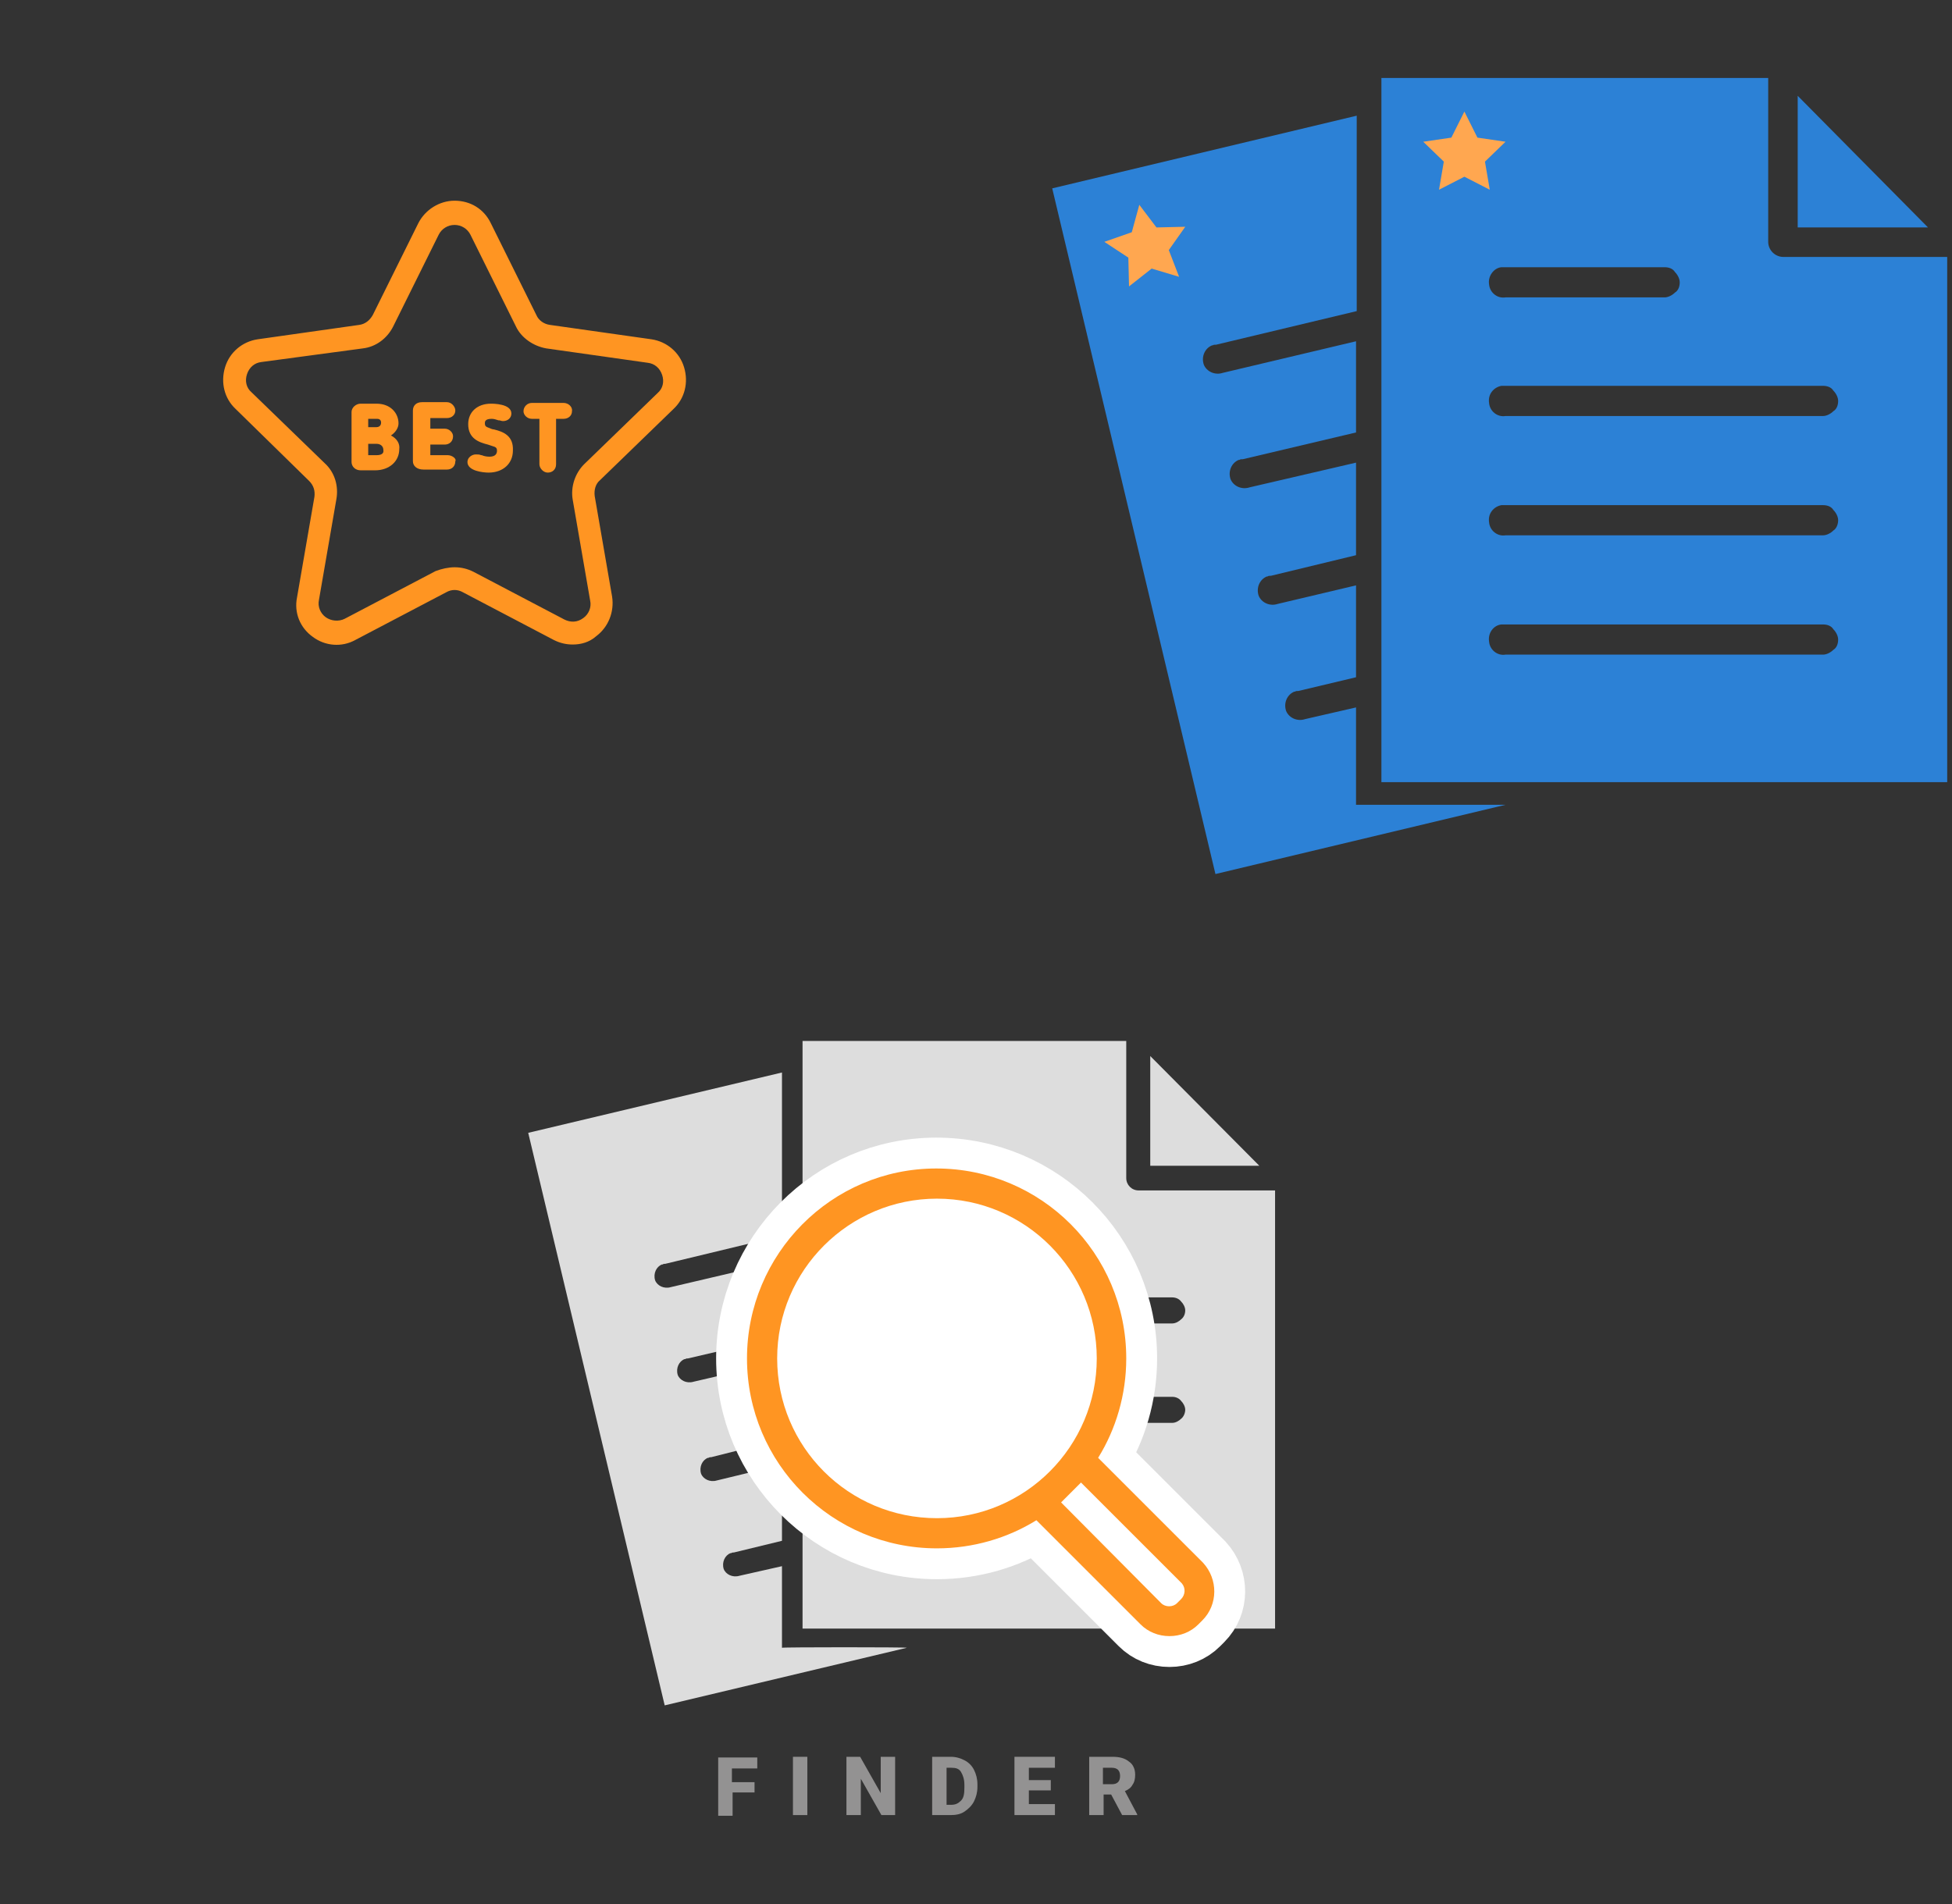﻿<?xml version="1.0" encoding="utf-8"?>
<!DOCTYPE svg PUBLIC "-//W3C//DTD SVG 1.1//EN" "http://www.w3.org/Graphics/SVG/1.1/DTD/svg11.dtd">
<svg width="1025" height="1000" xmlns="http://www.w3.org/2000/svg" xmlns:xlink="http://www.w3.org/1999/xlink" xmlns:xml="http://www.w3.org/XML/1998/namespace" version="1.1">
  <rect width="100%" height="100%" fill="#333333" stroke="none"/>
  <svg x="0" y="0" width="475" height="500" viewBox="0, 0, 68, 125.7" xml:space="preserve" id="Layer_1" enable-background="new 0 0 68 125.7" xmlns="http://www.w3.org/2000/svg" xmlns:xlink="http://www.w3.org/1999/xlink" xmlns:xml="http://www.w3.org/XML/1998/namespace" version="1.1">
    <g>
      <path d="M49.9 85.1 C49 85.1 48.2 84.9 47.4 84.5 L35.4 78.2 C34.7 77.8 33.9 77.8 33.2 78.2 L21.2 84.5 C19.4 85.5 17.2 85.3 15.6 84.1 C13.9 82.9 13.1 80.9 13.5 78.9 L15.8 65.6 C15.9 64.8 15.7 64.1 15.1 63.5 L5.4 54 C3.9 52.6 3.4 50.5 4 48.5 C4.6 46.5 6.3 45.1 8.3 44.8 L21.7 42.9 C22.5 42.8 23.1 42.3 23.5 41.6 L29.5 29.5 C30.4 27.7 32.3 26.5 34.3 26.5 C34.3 26.5 34.3 26.5 34.3 26.5 C36.4 26.5 38.2 27.6 39.1 29.5 L45.1 41.6 C45.4 42.3 46.1 42.8 46.9 42.9 L60.3 44.8 C62.3 45.1 64 46.5 64.6 48.5 C65.2 50.5 64.7 52.6 63.2 54 L53.5 63.4 C52.9 63.9 52.7 64.7 52.8 65.5 L55.1 78.8 C55.4 80.8 54.6 82.8 53 84 C52.1 84.8 51 85.1 49.9 85.1 z M34.3 74.9 C35.2 74.9 36 75.1 36.8 75.5 L48.8 81.8 C49.6 82.2 50.5 82.2 51.3 81.6 C52 81.1 52.4 80.2 52.2 79.3 L49.9 66 C49.6 64.3 50.2 62.5 51.4 61.3 L61.1 51.9 C61.8 51.3 62 50.4 61.7 49.5 C61.4 48.6 60.7 48 59.8 47.9 L46.4 46 C44.7 45.7 43.1 44.6 42.4 43.1 L36.4 31 C36 30.2 35.2 29.7 34.3 29.7 L34.3 29.7 C33.4 29.7 32.6 30.2 32.2 31 L26.2 43.1 C25.4 44.7 23.9 45.8 22.2 46 L8.8 47.8 C7.9 47.9 7.2 48.5 6.9 49.4 C6.6 50.3 6.8 51.2 7.5 51.8 L17.2 61.2 C18.5 62.4 19 64.2 18.7 65.9 L16.4 79.2 C16.2 80.1 16.6 81 17.3 81.5 C18 82 19 82.1 19.8 81.7 L31.8 75.4 C32.6 75.1 33.5 74.9 34.3 74.9 z" style="fill:#FF9522;" />
      <path d="M25.9 57.5 C26.5 57.1 26.9 56.5 26.9 55.9 C26.9 54.6 25.9 53.3 24 53.3 L21.9 53.3 C21.3 53.3 20.7 53.8 20.7 54.4 L20.7 61 C20.7 61.6 21.2 62.1 21.9 62.1 L23.8 62.1 C25.7 62.1 27 60.9 27 59.3 C27.1 58.6 26.7 57.9 25.9 57.5 z M24 60.1 L22.9 60.1 L22.9 58.6 L24 58.6 C24.5 58.6 24.9 58.9 24.9 59.4 C25 59.9 24.6 60.1 24 60.1 z M22.9 56.5 L22.9 55.3 L24.1 55.3 C24.3 55.3 24.6 55.4 24.6 55.8 C24.6 56.3 24.2 56.4 24 56.4 L22.9 56.4 z" style="fill:#FF9522;" />
      <path d="M33.4 60.1 L31.1 60.1 L31.1 58.7 L33 58.7 C33.6 58.7 34.1 58.3 34.1 57.6 C34.1 57.1 33.6 56.6 33 56.6 L31.1 56.6 L31.1 55.2 L33.3 55.2 C33.9 55.2 34.4 54.8 34.4 54.2 C34.4 53.7 33.9 53.1 33.3 53.1 L30 53.1 C29.2 53.1 28.8 53.6 28.8 54.2 L28.8 60.9 C28.8 61.5 29.3 62 30.2 62 L33.3 62 C33.9 62 34.4 61.6 34.4 60.9 C34.6 60.6 34 60.1 33.4 60.1 z" style="fill:#FF9522;" />
      <path d="M39.5 56.7 C39.3 56.7 39.1 56.6 38.6 56.4 C38.4 56.3 38.3 56.2 38.3 55.9 C38.3 55.7 38.3 55.3 39.2 55.3 C39.5 55.3 39.8 55.4 40.1 55.5 L40.2 55.5 C40.3 55.5 40.5 55.6 40.7 55.6 C41.3 55.6 41.8 55.2 41.8 54.6 C41.8 53.3 39.4 53.3 39.1 53.3 C37.3 53.3 36.1 54.4 36.1 56 C36.1 57.9 37.5 58.4 38.7 58.7 C39 58.8 39.3 58.9 39.6 59 C39.8 59.1 39.9 59.2 39.9 59.5 C39.9 59.8 39.8 60.3 38.9 60.3 C38.5 60.3 38.1 60.2 37.9 60.1 L37.8 60.1 C37.6 60 37.4 60 37.1 60 C36.6 60 36 60.4 36 61 C36 62.2 38.1 62.4 38.8 62.4 C40.7 62.4 42 61.2 42 59.5 C42.1 57.5 40.7 57 39.5 56.7 z" style="fill:#FF9522;" />
      <path d="M48.7 53.2 L44.5 53.2 C43.9 53.2 43.4 53.7 43.4 54.3 C43.4 54.8 43.9 55.3 44.5 55.3 L45.5 55.3 L45.5 61.3 C45.5 61.8 46 62.4 46.6 62.4 C47.2 62.4 47.7 62 47.7 61.3 L47.7 55.3 L48.7 55.3 C49.3 55.3 49.8 54.9 49.8 54.3 C49.9 53.7 49.3 53.2 48.7 53.2 z" style="fill:#FF9522;" />
    </g>
  </svg>
  <svg x="550" y="0" width="475" height="500" viewBox="0, 0, 131.9, 125.7" xml:space="preserve" id="e6f81958-2d5b-412e-a3cb-33bdb9bdd74f" enable-background="new 0 0 131.9 125.7" xmlns="http://www.w3.org/2000/svg" xmlns:xlink="http://www.w3.org/1999/xlink" xmlns:xml="http://www.w3.org/XML/1998/namespace" version="1.1">
    <g>
      <g>
        <path d="M45 110.8 L45 96.6 L37.6 98.3 C36.4 98.7 35.2 98.1 34.8 97.1 C34.4 95.9 35 94.7 36 94.3 L36 94.3 L36.1 94.3 C36.2 94.2 36.4 94.2 36.6 94.2 L45 92.2 L45 78.8 L33.6 81.5 C32.4 81.9 31.2 81.3 30.8 80.3 C30.4 79.1 31 77.9 32 77.5 L32 77.5 L32.1 77.5 C32.2 77.4 32.4 77.4 32.6 77.4 L45 74.4 L45 60.9 L29.5 64.5 C28.3 64.9 27.1 64.3 26.7 63.3 C26.3 62.1 26.9 60.9 27.9 60.5 L28 60.5 C28.1 60.4 28.3 60.4 28.5 60.4 L45 56.5 L45 43.2 L25.6 47.8 C24.4 48.2 23.2 47.6 22.8 46.6 C22.4 45.4 23 44.2 24 43.8 L24 43.8 L24.1 43.8 C24.2 43.7 24.4 43.7 24.6 43.7 L45.1 38.8 L45.1 10.3 L0.7 20.9 L24.5 120.9 L66.8 110.8 L45 110.8 z" style="fill:#2C81D6;" />
        <path d="M48.7 4.8 L48.7 107.5 L131.2 107.5 L131.2 30.9 L107.3 30.9 C106.1 30.9 105.1 29.9 105.1 28.7 L105.1 4.8 L48.7 4.8 z M109.4 7.4 L109.4 26.6 L128.4 26.6 L109.4 7.4 z M66.2 32.4 C66.2 32.4 66.3 32.4 66.2 32.4 C66.5 32.4 66.6 32.4 66.8 32.4 L90 32.4 C90.6 32.4 91.2 32.6 91.5 33.1 C91.9 33.5 92.2 34.1 92.2 34.6 C92.2 35.2 92 35.8 91.5 36.1 C91.1 36.5 90.5 36.8 90 36.8 L66.8 36.8 C65.6 37 64.5 36.1 64.4 34.9 C64.2 33.7 65.1 32.5 66.2 32.4 L66.2 32.4 z M66.2 49.7 C66.2 49.7 66.3 49.7 66.2 49.7 C66.5 49.7 66.6 49.7 66.8 49.7 L113.1 49.7 C113.7 49.7 114.3 49.9 114.6 50.4 C115 50.8 115.3 51.4 115.3 51.9 C115.3 52.5 115.1 53.1 114.6 53.4 C114.2 53.8 113.6 54.1 113.1 54.1 L66.8 54.1 C65.6 54.3 64.5 53.4 64.4 52.2 C64.2 50.9 65.1 49.9 66.2 49.7 L66.2 49.7 z M66.2 67.1 C66.2 67.1 66.3 67.1 66.2 67.1 C66.5 67.1 66.6 67.1 66.8 67.1 L113.1 67.1 C113.7 67.1 114.3 67.3 114.6 67.8 C115 68.2 115.3 68.8 115.3 69.3 C115.3 69.8 115.1 70.5 114.6 70.8 C114.2 71.2 113.6 71.5 113.1 71.5 L66.8 71.5 C65.6 71.7 64.5 70.8 64.4 69.6 C64.2 68.3 65.1 67.3 66.2 67.1 L66.2 67.1 z M66.2 84.5 L66.2 84.5 C66.5 84.5 66.6 84.5 66.8 84.5 L113.1 84.5 C113.7 84.5 114.3 84.7 114.6 85.2 C115 85.6 115.3 86.2 115.3 86.7 C115.3 87.3 115.1 87.9 114.6 88.2 C114.2 88.6 113.6 88.9 113.1 88.9 L66.8 88.9 C65.6 89.1 64.5 88.2 64.4 87 C64.2 85.7 65.1 84.6 66.2 84.5 L66.2 84.5 z" style="fill:#2C81D6;" />
      </g>
      <polygon points="60.8,9.7 62.7,13.5 66.8,14.1 63.8,17 64.5,21.1 60.8,19.2 57.1,21.1 57.8,17 54.8,14.1 58.9,13.5" style="fill:#FFA750;" />
      <polygon points="13.4,23.3 15.9,26.6 20.1,26.5 17.7,29.9 19.2,33.8 15.2,32.6 11.9,35.2 11.8,31 8.3,28.7 12.3,27.3" style="fill:#FFA750;" />
    </g>
  </svg>
  <svg x="250" y="500" width="475" height="500" viewBox="0, 0, 131.9, 125.7" xml:space="preserve" id="e6f81958-2d5b-412e-a3cb-33bdb9bdd74f#1" enable-background="new 0 0 131.9 125.7" xmlns="http://www.w3.org/2000/svg" xmlns:xlink="http://www.w3.org/1999/xlink" xmlns:xml="http://www.w3.org/XML/1998/namespace" version="1.1">
    <g>
      <g>
        <path d="M40.7 116 L37.4 116 L37.4 119.4 L35.3 119.4 L35.3 110.9 L41 110.9 L41 112.5 L37.3 112.5 L37.3 114.5 L40.6 114.5 L40.6 116 z" style="fill:#939292;" />
        <path d="M48.3 119.3 L46.2 119.3 L46.2 110.8 L48.3 110.8 L48.3 119.3 z" style="fill:#939292;" />
        <path d="M61.1 119.3 L59.1 119.3 L56.1 114 L56.1 119.3 L54 119.3 L54 110.8 L56 110.8 L59 116.1 L59 110.8 L61.1 110.8 L61.1 119.3 z" style="fill:#939292;" />
        <path d="M66.5 119.3 L66.5 110.8 L69.2 110.8 C70 110.8 70.6 111 71.2 111.3 C71.8 111.6 72.3 112.1 72.6 112.7 C72.9 113.3 73.1 114 73.1 114.8 L73.1 115.2 C73.1 116 72.9 116.7 72.6 117.3 C72.3 117.9 71.8 118.4 71.2 118.8 C70.6 119.2 69.9 119.3 69.2 119.3 L66.5 119.3 z M68.6 112.4 L68.6 117.8 L69.3 117.8 C69.9 117.8 70.3 117.6 70.7 117.2 C71.1 116.8 71.2 116.2 71.2 115.3 L71.2 114.9 C71.2 114.1 71 113.5 70.7 113 C70.4 112.5 69.9 112.4 69.3 112.4 L68.6 112.4 z" style="fill:#939292;" />
        <path d="M83.8 115.7 L80.6 115.7 L80.6 117.7 L84.4 117.7 L84.4 119.3 L78.5 119.3 L78.5 110.8 L84.4 110.8 L84.4 112.4 L80.6 112.4 L80.6 114.2 L83.8 114.2 L83.8 115.7 z" style="fill:#939292;" />
        <path d="M92.6 116.3 L91.5 116.3 L91.5 119.3 L89.4 119.3 L89.4 110.8 L92.8 110.8 C93.8 110.8 94.6 111 95.2 111.5 C95.8 111.9 96.1 112.6 96.1 113.4 C96.1 114 96 114.5 95.7 114.9 C95.5 115.3 95.1 115.6 94.6 115.8 L96.4 119.2 L96.4 119.3 L94.2 119.3 L92.6 116.3 z M91.4 114.8 L92.7 114.8 C93.1 114.8 93.4 114.7 93.6 114.5 C93.8 114.3 93.9 114 93.9 113.6 C93.9 113.2 93.8 112.9 93.6 112.7 C93.4 112.5 93.1 112.4 92.7 112.4 L91.4 112.4 L91.4 114.8 z" style="fill:#939292;" />
      </g>
      <g>
        <g>
          <g>
            <path d="M44.6 94.9 L44.6 83 L38.4 84.4 C37.4 84.7 36.4 84.2 36.1 83.4 C35.8 82.4 36.3 81.4 37.1 81.1 L37.1 81.1 L37.2 81.1 C37.3 81 37.5 81 37.6 81 L44.6 79.3 L44.6 68.2 L35.1 70.5 C34.1 70.8 33.1 70.3 32.8 69.5 C32.5 68.5 33 67.5 33.8 67.2 L33.8 67.2 L33.9 67.2 C34 67.1 34.2 67.1 34.3 67.1 L44.6 64.5 L44.6 53.1 L31.7 56.1 C30.7 56.4 29.7 55.9 29.4 55.1 C29.1 54.1 29.6 53.1 30.4 52.8 L30.5 52.8 C30.6 52.7 30.8 52.7 30.9 52.7 L44.6 49.5 L44.6 38.5 L28.4 42.3 C27.4 42.6 26.4 42.1 26.1 41.3 C25.8 40.3 26.3 39.3 27.1 39 L27.1 39 L27.2 39 C27.3 38.9 27.5 38.9 27.6 38.9 L44.6 34.8 L44.6 11 L7.6 19.8 L27.5 103.3 L62.8 94.9 C62.8 94.8 44.6 94.8 44.6 94.9 z" style="fill:#DDDDDD;" />
            <path d="M47.6 6.4 L47.6 92.1 L116.5 92.1 L116.5 28.2 L96.6 28.2 C95.6 28.2 94.8 27.4 94.8 26.4 L94.8 6.4 C94.8 6.4 47.6 6.4 47.6 6.4 z M98.3 8.6 L98.3 24.6 L114.2 24.6 L98.3 8.6 z M62.3 29.4 L62.3 29.4 C62.6 29.4 62.6 29.4 62.8 29.4 L82.2 29.4 C82.7 29.4 83.2 29.6 83.5 30 C83.8 30.3 84.1 30.8 84.1 31.3 C84.1 31.8 83.9 32.3 83.5 32.6 C83.2 32.9 82.7 33.2 82.2 33.2 L62.8 33.2 C61.8 33.4 60.9 32.6 60.8 31.6 C60.6 30.5 61.3 29.5 62.3 29.4 L62.3 29.4 z M62.3 43.8 L62.3 43.8 C62.6 43.8 62.6 43.8 62.8 43.8 L101.5 43.8 C102 43.8 102.5 44 102.8 44.4 C103.1 44.7 103.4 45.2 103.4 45.7 C103.4 46.2 103.2 46.7 102.8 47 C102.5 47.3 102 47.6 101.5 47.6 L62.8 47.6 C61.8 47.8 60.9 47 60.8 46 C60.6 44.8 61.3 44 62.3 43.8 L62.3 43.8 z M62.3 58.3 L62.3 58.3 C62.6 58.3 62.6 58.3 62.8 58.3 L101.5 58.3 C102 58.3 102.5 58.5 102.8 58.9 C103.1 59.2 103.4 59.7 103.4 60.2 C103.4 60.6 103.2 61.2 102.8 61.5 C102.5 61.8 102 62.1 101.5 62.1 L62.8 62.1 C61.8 62.3 60.9 61.5 60.8 60.5 C60.6 59.3 61.3 58.5 62.3 58.3 L62.3 58.3 z M62.3 72.9 L62.3 72.9 C62.6 72.9 62.6 72.9 62.8 72.9 L101.5 72.9 C102 72.9 102.5 73.1 102.8 73.5 C103.1 73.8 103.4 74.3 103.4 74.8 C103.4 75.3 103.2 75.8 102.8 76.1 C102.5 76.4 102 76.7 101.5 76.7 L62.8 76.7 C61.8 76.9 60.9 76.1 60.8 75.1 C60.6 73.9 61.3 73 62.3 72.9 L62.3 72.9 z" style="fill:#DDDDDD;" />
          </g>
        </g>
        <g>
          <circle cx="67.2" cy="52.7" r="24.4" style="fill:white;" />
          <g>
            <path d="M106 82.5 L90.7 67.2 C93.3 63 94.8 58 94.8 52.7 C94.8 37.4 82.4 25 67.1 25 C51.8 25 39.5 37.5 39.5 52.7 C39.5 68 51.9 80.4 67.2 80.4 C72.5 80.4 77.5 78.9 81.7 76.3 L96.9 91.5 C98 92.6 99.5 93.2 101.1 93.2 C102.7 93.2 104.2 92.6 105.3 91.5 L105.9 90.9 C108.2 88.6 108.2 84.9 106 82.5 z M43.9 52.7 C43.9 39.8 54.4 29.4 67.2 29.4 C80.1 29.4 90.5 39.9 90.5 52.7 C90.5 65.5 80.1 76 67.2 76 C54.3 76 43.9 65.6 43.9 52.7 z M102.8 87.8 L102.2 88.4 C101.6 89 100.5 89 99.9 88.4 L85.3 73.7 L88.2 70.8 L102.9 85.5 C103.5 86.2 103.4 87.2 102.8 87.8 z" stroke-width="9" stroke-miterlimit="10" style="fill:#FF9522;stroke:white;" />
            <path d="M106 82.5 L90.7 67.2 C93.3 63 94.8 58 94.8 52.7 C94.8 37.4 82.4 25 67.1 25 C51.8 25 39.5 37.5 39.5 52.7 C39.5 68 51.9 80.4 67.2 80.4 C72.5 80.4 77.5 78.9 81.7 76.3 L96.9 91.5 C98 92.6 99.5 93.2 101.1 93.2 C102.7 93.2 104.2 92.6 105.3 91.5 L105.9 90.9 C108.2 88.6 108.2 84.9 106 82.5 z M43.9 52.7 C43.9 39.8 54.4 29.4 67.2 29.4 C80.1 29.4 90.5 39.9 90.5 52.7 C90.5 65.5 80.1 76 67.2 76 C54.3 76 43.9 65.6 43.9 52.7 z M102.8 87.8 L102.2 88.4 C101.6 89 100.5 89 99.9 88.4 L85.3 73.7 L88.2 70.8 L102.9 85.5 C103.5 86.2 103.4 87.2 102.8 87.8 z" style="fill:#FF9522;" />
          </g>
        </g>
      </g>
    </g>
  </svg>
</svg>